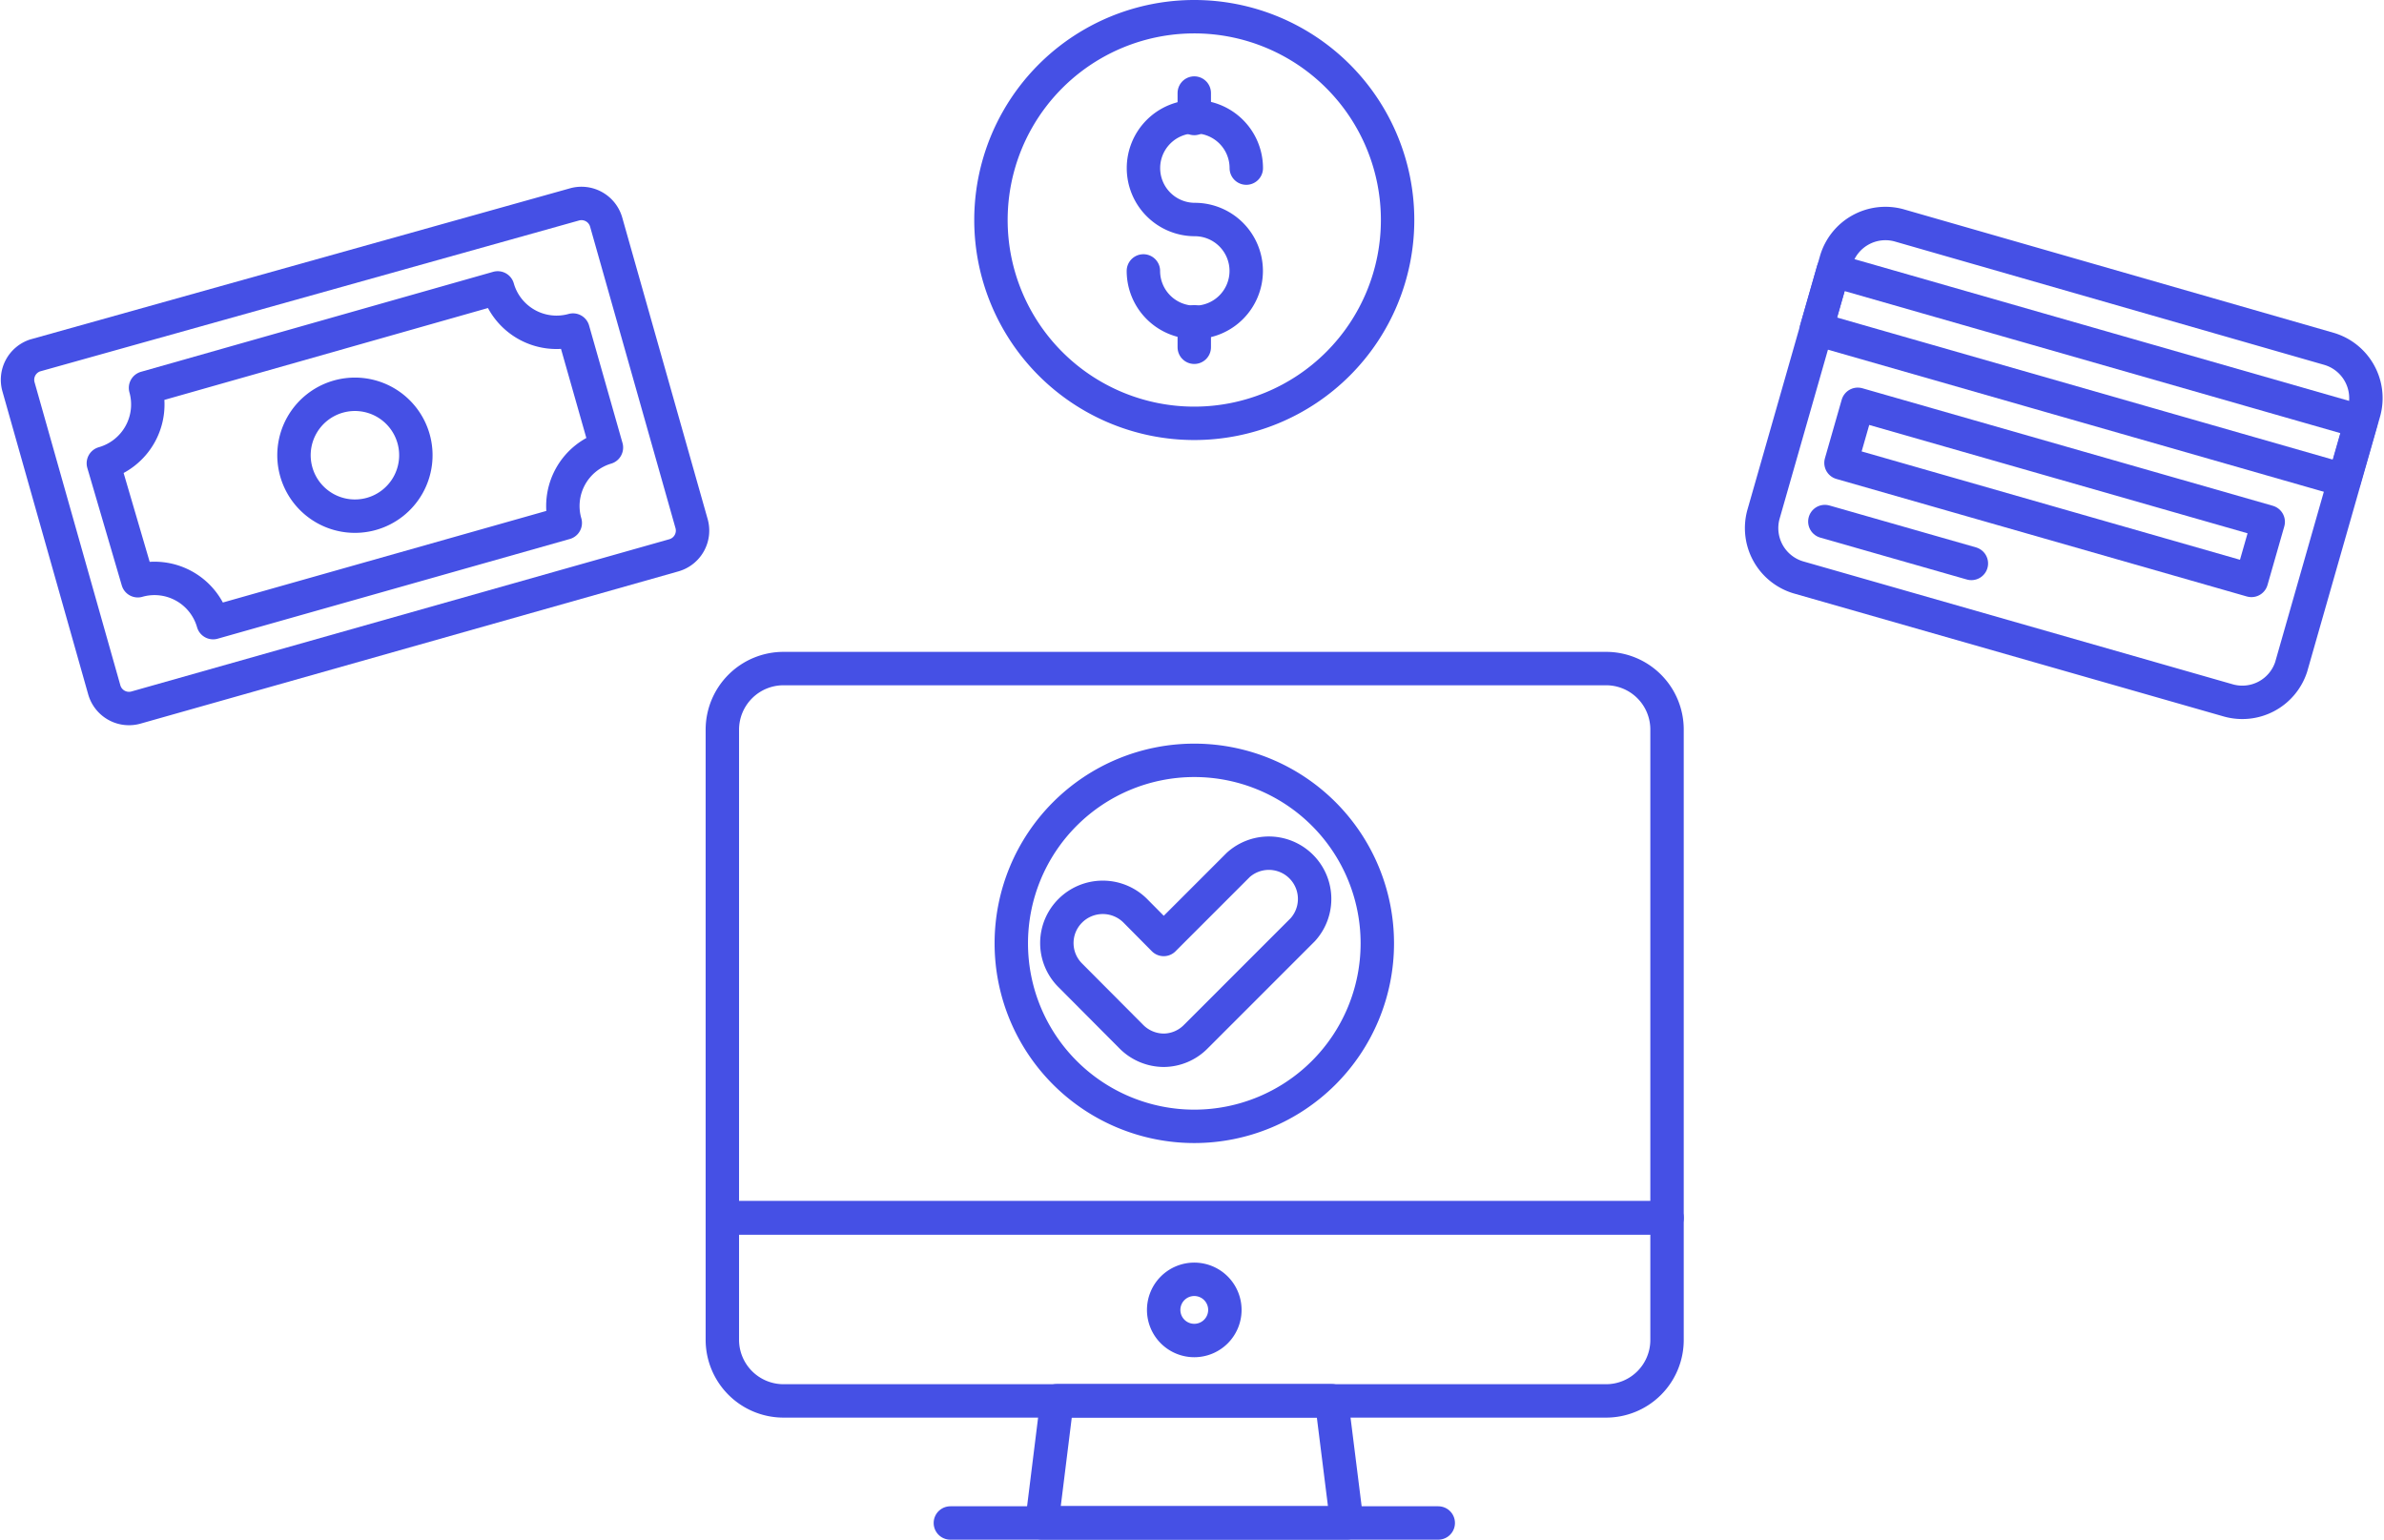 <svg xmlns="http://www.w3.org/2000/svg" width="71.36" height="46.089" viewBox="0 0 71.36 46.089"><defs><style>.a{fill:none;stroke:#4550e5;stroke-linecap:round;stroke-linejoin:round;}</style></defs><g transform="translate(0.525 0.5)"><path class="a" d="M60.017,67.43v3.655a1.824,1.824,0,0,1-1.824,1.824H33.571a1.831,1.831,0,0,1-1.831-1.824V67.43Z" transform="translate(-10.643 -31.474)"/><path class="a" d="M50.741,70.728a.916.916,0,1,1-.916-.908.916.916,0,0,1,.916.908Z" transform="translate(-14.602 -32.025)"/><path class="a" d="M53.3,78.2H44.17l.454-3.655h8.218Z" transform="translate(-13.509 -33.116)"/><line class="a" x2="14.604" transform="translate(27.922 45.089)"/><path class="a" d="M60.017,62.5V47.884a1.824,1.824,0,0,0-1.824-1.824H33.571a1.831,1.831,0,0,0-1.831,1.824V62.5Z" transform="translate(-10.643 -26.547)"/><path class="a" d="M53.937,55.108a5.478,5.478,0,1,1-5.478-5.478,5.478,5.478,0,0,1,5.478,5.478Z" transform="translate(-13.235 -27.37)"/><path class="a" d="M47.952,59.14a1.377,1.377,0,0,1-.969-.408L45.159,56.9a1.362,1.362,0,0,1,0-1.939,1.377,1.377,0,0,1,1.939,0l.854.862,2.231-2.231a1.37,1.37,0,0,1,1.931,1.939l-3.193,3.193a1.362,1.362,0,0,1-.969.416Z" transform="translate(-13.644 -28.201)"/><path class="a" d="M18.657,36.721A1.824,1.824,0,1,1,16.4,35.46,1.824,1.824,0,0,1,18.657,36.721Z" transform="translate(-6.802 -24.087)"/><path class="a" d="M22.718,36.028l-1-3.516a1.831,1.831,0,0,1-2.254-1.262L8.922,34.243A1.831,1.831,0,0,1,7.66,36.5l1.031,3.516a1.824,1.824,0,0,1,2.254,1.254l10.541-2.985a1.824,1.824,0,0,1,1.231-2.254Z" transform="translate(-5.091 -23.132)"/><path class="a" d="M24.5,37.556a.769.769,0,0,1-.523.939L7.86,43.057a.769.769,0,0,1-.939-.523l-2.57-9.079a.769.769,0,0,1,.492-.939L21,27.992a.769.769,0,0,1,.939.523Z" transform="translate(-4.322 -22.375)"/><line class="a" x2="4.386" y2="1.254" transform="translate(54.098 15.112)"/><path class="a" d="M86.143,43.023l-12.88-3.686a1.539,1.539,0,0,1-1.039-1.877L74.4,29.85A1.539,1.539,0,0,1,76.279,28.8L89.159,32.5a1.539,1.539,0,0,1,1.046,1.877L88.02,42.023A1.539,1.539,0,0,1,86.143,43.023Z" transform="translate(-19.965 -22.556)"/><rect class="a" width="1.824" height="16.435" transform="translate(53.844 9.348) rotate(-74.01)"/><rect class="a" width="1.824" height="12.78" transform="translate(54.581 13.356) rotate(-74.02)"/><path class="a" d="M48.276,20.7a6.086,6.086,0,1,1-6.086,6.086A6.086,6.086,0,0,1,48.276,20.7Z" transform="translate(-13.053 -20.7)"/><line class="a" y2="0.762" transform="translate(35.223 9.133)"/><line class="a" y2="0.762" transform="translate(35.223 2.285)"/><path class="a" d="M48.12,29.207a1.539,1.539,0,1,0,1.539-1.539A1.539,1.539,0,1,1,51.2,26.129" transform="translate(-14.42 -21.597)"/></g></svg>